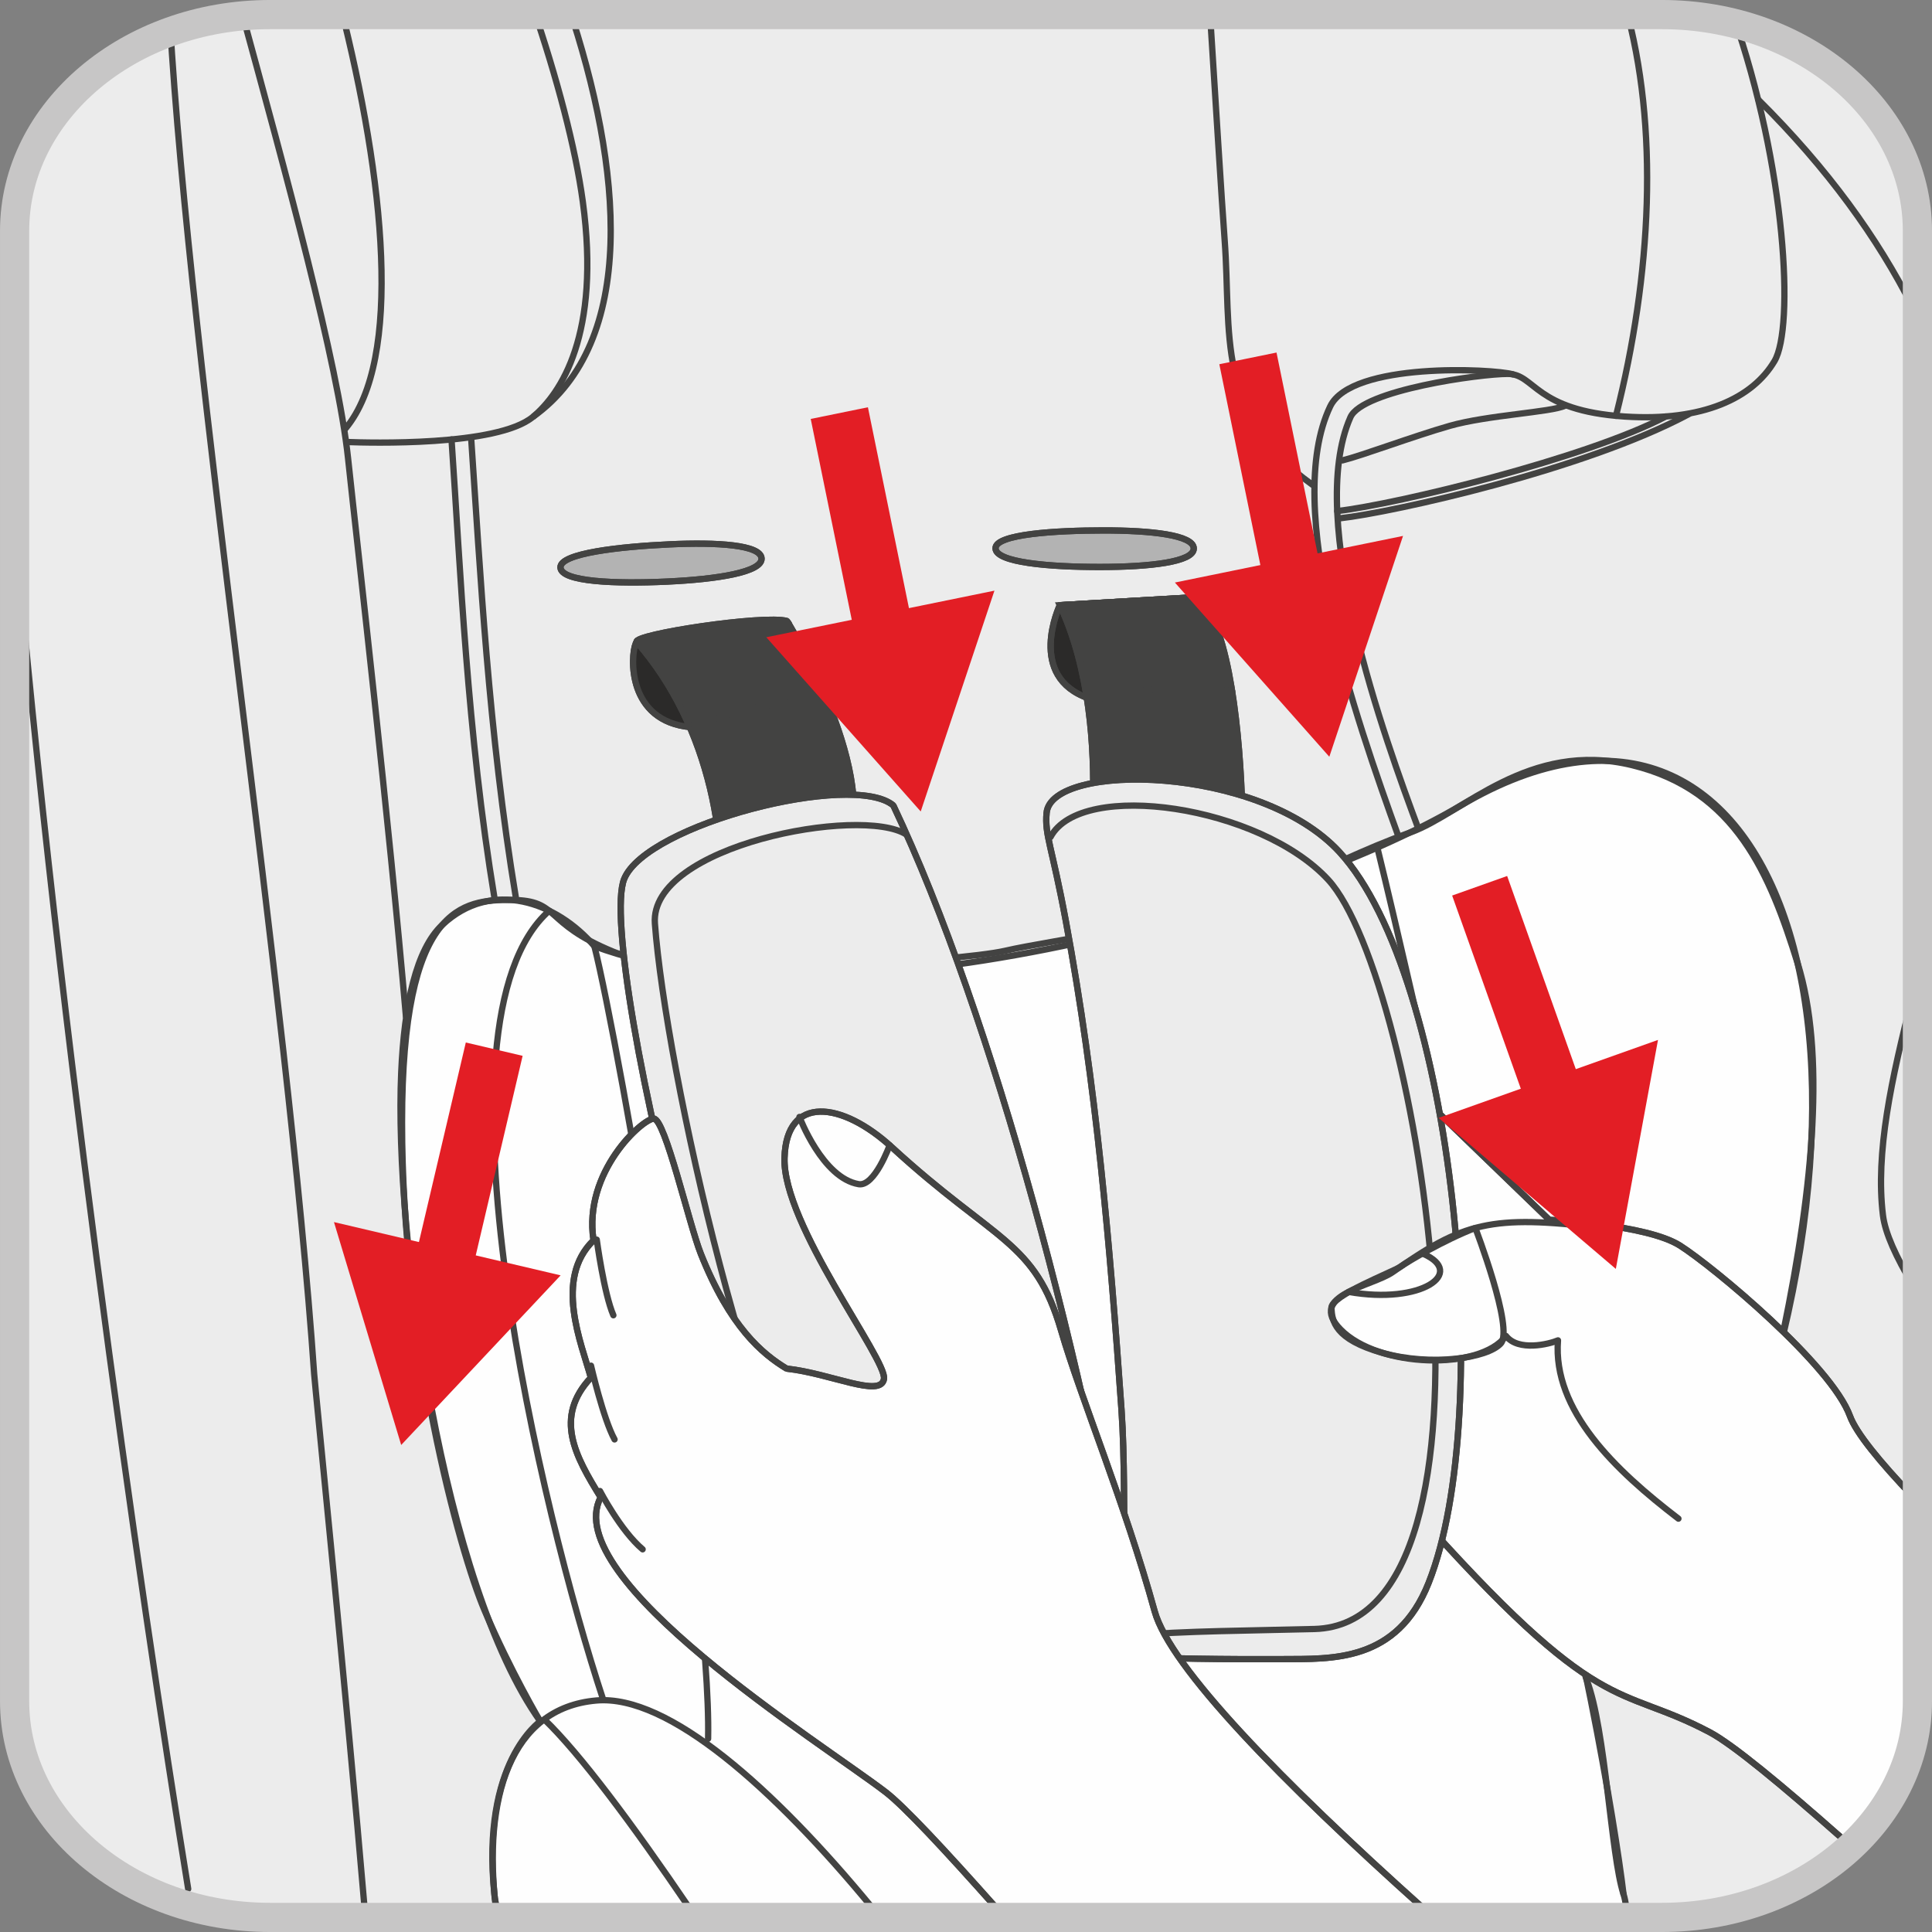 <?xml version="1.0" encoding="UTF-8"?>
<!DOCTYPE svg PUBLIC "-//W3C//DTD SVG 1.1//EN" "http://www.w3.org/Graphics/SVG/1.1/DTD/svg11.dtd">
<!-- Creator: CorelDRAW 2018 (64-Bit) -->
<svg xmlns="http://www.w3.org/2000/svg" xml:space="preserve" width="23.353mm" height="23.353mm" version="1.1" style="shape-rendering:geometricPrecision; text-rendering:geometricPrecision; image-rendering:optimizeQuality; fill-rule:evenodd; clip-rule:evenodd"
viewBox="0 0 1263.45 1263.45"
 xmlns:xlink="http://www.w3.org/1999/xlink">
 <rect x="0" y="0" width="1263.45" height="1263.45" fill="#808080" stroke="none"/>
 <defs>
  <style type="text/css">
   <![CDATA[
    .str4 {stroke:#E31E25;stroke-width:38.17;stroke-miterlimit:4}
    .str1 {stroke:#434342;stroke-width:4.12;stroke-miterlimit:10}
    .str2 {stroke:#434342;stroke-width:4.12;stroke-miterlimit:22.926}
    .str5 {stroke:#C7C6C6;stroke-width:19.09;stroke-linecap:round;stroke-miterlimit:10}
    .str3 {stroke:#434342;stroke-width:4.12;stroke-linecap:round;stroke-miterlimit:22.926}
    .str0 {stroke:#434342;stroke-width:4.12;stroke-linecap:round;stroke-linejoin:round;stroke-miterlimit:22.926}
    .fil1 {fill:none}
    .fil8 {fill:none;fill-rule:nonzero}
    .fil2 {fill:#FEFEFE}
    .fil0 {fill:#ECECEC}
    .fil3 {fill:#B3B3B3}
    .fil5 {fill:#434342}
    .fil4 {fill:#2B2A29}
    .fil6 {fill:#F9B100}
    .fil7 {fill:#2B2A29;fill-rule:nonzero}
    .fil9 {fill:#E31E25;fill-rule:nonzero}
   ]]>
  </style>
 </defs>
 <g id="Слой_x0020_1">
  <path class="fil0" d="M173.44 3.19c-92.27,0 -167.08,63.29 -167.08,141.39l0 0 0 961.55c0,78.1 74.81,141.43 167.08,141.43l0 0 910.2 0c92.26,0 167.08,-63.33 167.08,-141.43l0 0 0 -961.55c0,-78.1 -74.82,-141.39 -167.08,-141.39l0 0 -910.2 0z"/>
  <path class="fil1 str0" d="M1133.28 9.54c35,100.27 40.07,204.75 27.2,226.54 -14.35,24.28 -46.92,39.66 -97.93,36.32 -59.26,-3.86 -58.5,-27.81 -76.44,-27.88 -17.92,-0.08 -95.15,10.55 -102.99,28.36 -29.64,67.24 22.83,211.02 44.55,269.36"/>
  <path class="fil1 str0" d="M989.36 244.8c-12.81,-3.72 -105.57,-8.22 -119.48,21 -31.27,65.64 16.01,202.14 44.96,282.08"/>
  <path class="fil1 str0" d="M1056.78 271.95c23.31,-92.12 28.38,-188.96 5.94,-268.76m-714.74 0c16.43,47.99 28.39,93.67 33.14,128.6 11.83,87 -14.41,125.69 -32.62,140.84 -23.36,19.43 -108.12,16.93 -120.82,16.45"/>
  <path class="fil1 str0" d="M222.45 3.19c29.19,114.45 40.97,231.95 3.64,276.9"/>
  <path class="fil1 str0" d="M157.03 3.87c30.03,109.94 63.99,233.75 70.59,295.88 6.93,65.1 26.53,234.3 37.85,364.93"/>
  <path class="fil1 str0" d="M6.36 303.52c27.45,337.08 85.38,739.08 116.71,931.75"/>
  <path class="fil1 str0" d="M111.08 13.37c13.03,225.79 77.31,638.2 94.37,885.19 0.5,7.4 21.45,213.81 32.95,349"/>
  <path class="fil1 str0" d="M790.94 3.19c4.11,64.33 7.89,126.31 9.93,153.78 4.54,60.5 -6.68,114.25 57.35,160.01"/>
  <path class="fil2" d="M1166.21 870.94c20.06,-96.94 27.42,-182.72 9.41,-240.87 -18.04,-58.17 -40.5,-113.18 -108.24,-129.67 -67.74,-16.51 -110.68,31.64 -144.81,43.89 -34.13,12.28 -49.05,21.65 -95.97,40.03 -46.93,18.38 -140.21,30.67 -169.24,37.45 -29.01,6.8 -209.64,19.66 -256.19,0.65 -46.53,-19.03 -34.66,-33.65 -66.54,-33.88 -31.87,-0.21 -71.67,3.11 -71.71,145.36 -0.04,142.23 37.16,280.07 54.09,319.56 16.91,39.49 36.32,72.26 36.32,72.26 0,0 -39.04,26.61 -29.99,113.24 0.29,2.81 0.82,5.68 1.55,8.61l738.61 0c-0.44,-3.53 -1.03,-6.58 -1.83,-9.01 -8.27,-25.34 -11.55,-107.26 -24.05,-139.97 -12.5,-32.69 26.78,-165.9 26.78,-165.9l101.79 -61.74z"/>
  <path class="fil1 str1" d="M1166.21 870.94c20.06,-96.94 27.42,-182.72 9.41,-240.87 -18.04,-58.17 -40.5,-113.18 -108.24,-129.67 -67.74,-16.51 -110.68,31.64 -144.81,43.89 -34.13,12.28 -49.05,21.65 -95.97,40.03 -46.93,18.38 -140.21,30.67 -169.24,37.45 -29.01,6.8 -209.64,19.66 -256.19,0.65 -46.53,-19.03 -34.66,-33.65 -66.54,-33.88 -31.87,-0.21 -71.67,3.11 -71.71,145.36 -0.04,142.23 37.16,280.07 54.09,319.56 16.91,39.49 36.32,72.26 36.32,72.26 0,0 -39.04,26.61 -29.99,113.24 0.29,2.81 0.82,5.68 1.55,8.61m738.61 0c-0.44,-3.53 -1.03,-6.58 -1.83,-9.01 -8.27,-25.34 -11.55,-107.26 -24.05,-139.97 -12.5,-32.69 26.78,-165.9 26.78,-165.9l101.79 -61.74"/>
  <path class="fil1 str0" d="M295.28 287.4c5.94,85.95 10.1,191.05 28.19,300.5"/>
  <path class="fil1 str0" d="M1115.25 1022.61c145,-328.13 51.07,-620.07 -159.91,-495.86 -120.7,71.06 -413.24,149.16 -566.63,92.03 -24.64,-28.87 -67.03,-44.3 -99.55,-13.87 -16.97,15.88 -24.82,51.84 -26.78,96.42 -4.81,108.18 27.35,335.37 90.98,424.4"/>
  <path class="fil1 str0" d="M900.72 554.29c27,110.22 62.49,280.8 96.72,386.33 34.26,105.51 58.94,253.12 64.25,297.93"/>
  <path class="fil1 str0" d="M1149.83 65.15c45.63,45.34 78.21,90.7 100.89,135.57m0 450.67c-13.88,54.28 -24.35,102.74 -19.34,143.38 1.47,11.85 8.69,27.33 19.34,45.32"/>
  <path class="fil3" d="M721.69 346.88c30.96,-0.02 58.98,3 58.98,11.82 0,8.82 -28.82,12.06 -61.3,12.08 -33.37,0.02 -68.33,-2.96 -68.33,-12.24 0,-9.27 39.49,-11.64 70.66,-11.66z"/>
  <path class="fil1 str1" d="M721.69 346.88c30.96,-0.02 58.98,3 58.98,11.82 0,8.82 -28.82,12.06 -61.3,12.08 -33.37,0.02 -68.33,-2.96 -68.33,-12.24 0,-9.27 39.49,-11.64 70.66,-11.66"/>
  <path class="fil1 str0" d="M721.69 346.88c30.96,-0.02 58.98,3 58.98,11.82 0,8.82 -28.82,12.06 -61.3,12.08 -33.37,0.02 -68.33,-2.96 -68.33,-12.24 0,-9.27 39.49,-11.64 70.66,-11.66"/>
  <path class="fil3" d="M437.63 355.99c31.42,-1.47 59.95,0.27 60.39,9.22 0.4,8.93 -28.69,13.57 -61.63,15.12 -33.84,1.58 -69.44,0.21 -69.87,-9.2 -0.44,-9.39 39.51,-13.67 71.11,-15.13z"/>
  <path class="fil1 str1" d="M437.63 355.99c31.42,-1.47 59.95,0.27 60.39,9.22 0.4,8.93 -28.69,13.57 -61.63,15.12 -33.84,1.58 -69.44,0.21 -69.87,-9.2 -0.44,-9.39 39.51,-13.67 71.11,-15.13"/>
  <path class="fil1 str0" d="M437.63 355.99c31.42,-1.47 59.95,0.27 60.39,9.22 0.4,8.93 -28.69,13.57 -61.63,15.12 -33.84,1.58 -69.44,0.21 -69.87,-9.2 -0.44,-9.39 39.51,-13.67 71.11,-15.13"/>
  <path class="fil1 str2" d="M371.41 3.19c35.85,106.5 45.97,220.38 -22.9,269.44"/>
  <path class="fil1 str3" d="M359.16 595.6c-82.91,73.41 -3.7,397.55 35.04,515.08"/>
  <path class="fil1 str3" d="M388.71 618.77c15.94,62.87 76.71,411 74.36,518.3"/>
  <path class="fil4" d="M693.08 395.77c0,0 -22.39,47.01 19.31,61.08 41.74,14.07 81.98,-4.85 81.98,-4.85l-10.37 -61.55 -90.93 5.32z"/>
  <path class="fil1 str1" d="M693.08 395.77c0,0 -22.39,47.01 19.31,61.08 41.74,14.07 81.98,-4.85 81.98,-4.85l-10.37 -61.55 -90.93 5.32"/>
  <path class="fil1 str0" d="M693.08 395.77c0,0 -22.39,47.01 19.31,61.08 41.74,14.07 81.98,-4.85 81.98,-4.85l-10.37 -61.55 -90.93 5.32"/>
  <path class="fil5" d="M783.99 390.44c20.63,19.91 27.01,92.65 28.34,137.35 -13.97,1.43 -97.57,-1.76 -97.57,-1.76 1.1,-36.24 -2.05,-88.92 -21.68,-130.26l90.91 -5.32z"/>
  <path class="fil1 str1" d="M783.99 390.44c20.63,19.91 27.01,92.65 28.34,137.35 -13.97,1.43 -97.57,-1.76 -97.57,-1.76 1.1,-36.24 -2.05,-88.92 -21.68,-130.26l90.91 -5.32"/>
  <path class="fil1 str0" d="M783.99 390.44c20.63,19.91 27.01,92.65 28.34,137.35 -13.97,1.43 -97.57,-1.76 -97.57,-1.76 1.1,-36.24 -2.05,-88.92 -21.68,-130.26l90.91 -5.32"/>
  <path class="fil6" d="M416.35 419.84c-3.42,3.62 -8.3,46.23 28.11,54.55 36.45,8.3 90.83,-23.04 90.83,-23.04 -4.96,-13.95 -14.41,-29.27 -19.37,-43.21 -36.28,-0.85 -64.76,1.68 -99.57,11.7z"/>
  <path class="fil1 str1" d="M416.35 419.84c-3.42,3.62 -8.3,46.23 28.11,54.55 36.45,8.3 90.83,-23.04 90.83,-23.04 -4.96,-13.95 -14.41,-29.27 -19.37,-43.21 -36.28,-0.85 -64.76,1.68 -99.57,11.7"/>
  <path class="fil7" d="M416.35 419.84c-3.42,3.62 -8.3,46.23 28.11,54.55 36.45,8.3 90.83,-23.04 90.83,-23.04 -4.96,-13.95 -14.41,-29.27 -19.37,-43.21 -36.28,-0.85 -64.76,1.68 -99.57,11.7z"/>
  <path class="fil8 str0" d="M416.35 419.84c-3.42,3.62 -8.3,46.23 28.11,54.55 36.45,8.3 90.83,-23.04 90.83,-23.04 -4.96,-13.95 -14.41,-29.27 -19.37,-43.21 -36.28,-0.85 -64.76,1.68 -99.57,11.7"/>
  <path class="fil5" d="M514.7 406.13c0,0 58.6,93.77 40.2,148.23 -18.4,54.47 -40.98,62.1 -40.98,62.1 -13.49,-0.9 -31.03,-0.59 -44.55,-1.49 8.51,-60.96 -4.33,-139.56 -53.02,-195.14 -2.67,-4.96 83.46,-17.96 98.35,-13.7z"/>
  <path class="fil1 str1" d="M514.7 406.13c0,0 58.6,93.77 40.2,148.23 -18.4,54.47 -40.98,62.1 -40.98,62.1 -13.49,-0.9 -31.03,-0.59 -44.55,-1.49 8.51,-60.96 -4.33,-139.56 -53.02,-195.14 -2.67,-4.96 83.46,-17.96 98.35,-13.7"/>
  <path class="fil1 str0" d="M514.7 406.13c0,0 58.6,93.77 40.2,148.23 -18.4,54.47 -40.98,62.1 -40.98,62.1 -13.49,-0.9 -31.03,-0.59 -44.55,-1.49 8.51,-60.96 -4.33,-139.56 -53.02,-195.14 -2.67,-4.96 83.46,-17.96 98.35,-13.7"/>
  <path class="fil0" d="M584.19 526.72c-26.46,-22.31 -161.55,12.25 -176.01,48.1 -18.78,46.47 82.14,480.19 168.19,516.04 28.01,11.68 141.58,4.56 164.79,-6.43 -29.75,-186.72 -91.9,-420.49 -156.96,-557.7z"/>
  <path class="fil1 str1" d="M584.19 526.72c-26.46,-22.31 -161.55,12.25 -176.01,48.1 -18.78,46.47 82.14,480.19 168.19,516.04 28.01,11.68 141.58,4.56 164.79,-6.43 -29.75,-186.72 -91.9,-420.49 -156.96,-557.7"/>
  <path class="fil1 str0" d="M584.19 526.72c-26.46,-22.31 -161.55,12.25 -176.01,48.1 -18.78,46.47 82.14,480.19 168.19,516.04 28.01,11.68 141.58,4.56 164.79,-6.43 -29.75,-186.72 -91.9,-420.49 -156.96,-557.7"/>
  <path class="fil1 str0" d="M592.7 545.73c-29.56,-18.91 -168.24,7.18 -164.42,58.29 7.06,94.76 64.24,353.4 125.38,437.95 44.26,61.19 172.44,37.26 184.89,24.17"/>
  <path class="fil2" d="M882.49 671.45l130.7 126.29c0,0 63.54,2.85 85.5,16.84 21.97,13.99 98.94,78.06 111.14,111.52 3.99,10.96 19.52,29.93 40.88,52.35l0 127.68 0 0c0,37.43 -17.2,71.47 -45.26,96.77 -40.56,-35.89 -72.5,-62.23 -87.33,-70.08 -61.36,-32.5 -70.3,-6.39 -194.78,-147.06 -124.49,-140.65 -128.93,-193 -128.93,-193 0,0 -25.92,-44.43 -20.09,-57.24 5.82,-12.83 17.86,-10.92 15.65,-18.95 -2.21,-8.06 15.21,-34.84 30.39,-28.08 15.19,6.78 37.04,46.19 56.4,66.94 19.35,20.76 49.91,69.68 49.91,69.68l8.04 -10.4c0,0 -60.14,-81.17 -81.29,-118.14 -21.13,-36.95 -1.83,-59.24 29.07,-25.11z"/>
  <path class="fil1 str1" d="M882.49 671.45l130.7 126.29c0,0 63.54,2.85 85.5,16.84 21.97,13.99 98.94,78.06 111.14,111.52 3.99,10.96 19.52,29.93 40.88,52.35m-45.26 224.45c-40.56,-35.89 -72.5,-62.23 -87.33,-70.08 -61.36,-32.5 -70.3,-6.39 -194.78,-147.06 -124.49,-140.65 -128.93,-193 -128.93,-193 0,0 -25.92,-44.43 -20.09,-57.24 5.82,-12.83 17.86,-10.92 15.65,-18.95 -2.21,-8.06 15.21,-34.84 30.39,-28.08 15.19,6.78 37.04,46.19 56.4,66.94 19.35,20.76 49.91,69.68 49.91,69.68l8.04 -10.4c0,0 -60.14,-81.17 -81.29,-118.14 -21.13,-36.95 -1.83,-59.24 29.07,-25.11"/>
  <path class="fil1 str0" d="M882.49 671.45l130.7 126.29c0,0 63.54,2.85 85.5,16.84 21.97,13.99 98.94,78.06 111.14,111.52 3.99,10.96 19.52,29.93 40.88,52.35m-45.26 224.45c-40.56,-35.89 -72.5,-62.23 -87.33,-70.08 -61.36,-32.5 -70.3,-6.39 -194.78,-147.06 -124.49,-140.65 -128.93,-193 -128.93,-193 0,0 -25.92,-44.43 -20.09,-57.24 5.82,-12.83 17.86,-10.92 15.65,-18.95 -2.21,-8.06 15.21,-34.84 30.39,-28.08 15.19,6.78 37.04,46.19 56.4,66.94 19.35,20.76 49.91,69.68 49.91,69.68l8.04 -10.4c0,0 -60.14,-81.17 -81.29,-118.14 -21.13,-36.95 -1.83,-59.24 29.07,-25.11"/>
  <path class="fil0" d="M876.02 557.25c-52.43,-57.03 -188.54,-58.98 -191.59,-25.63 -1.32,14.47 3.44,21.42 12.67,71.17 19.95,107.56 28.69,210.83 36.32,319.26 4.18,59.36 -2.05,159.52 9.2,161.07 11.22,1.56 63.73,2.1 95.98,1.89 32.24,-0.21 75.01,2.31 95.7,-49.95 44.07,-111.31 16.6,-396.33 -58.29,-477.81z"/>
  <path class="fil1 str1" d="M876.02 557.25c-52.43,-57.03 -188.54,-58.98 -191.59,-25.63 -1.32,14.47 3.44,21.42 12.67,71.17 19.95,107.56 28.69,210.83 36.32,319.26 4.18,59.36 -2.05,159.52 9.2,161.07 11.22,1.56 63.73,2.1 95.98,1.89 32.24,-0.21 75.01,2.31 95.7,-49.95 44.07,-111.31 16.6,-396.33 -58.29,-477.81"/>
  <path class="fil1 str0" d="M876.02 557.25c-52.43,-57.03 -188.54,-58.98 -191.59,-25.63 -1.32,14.47 3.44,21.42 12.67,71.17 19.95,107.56 28.69,210.83 36.32,319.26 4.18,59.36 -2.05,159.52 9.2,161.07 11.22,1.56 63.73,2.1 95.98,1.89 32.24,-0.21 75.01,2.31 95.7,-49.95 44.07,-111.31 16.6,-396.33 -58.29,-477.81"/>
  <path class="fil1 str0" d="M687.01 547.36c20.2,-37.93 137.16,-20.25 181.57,27.94 59.47,64.51 126.48,486.39 -8.99,490 -40.08,1.07 -85.77,1.21 -119.86,4.3"/>
  <path class="fil2" d="M964.79 803.03c-20.58,7.96 -43.89,21.81 -48.91,25.31 -5,3.5 -45.71,18.82 -45.2,27.12 0.51,8.32 1.81,20.36 33.46,29.28 31.63,8.89 68.67,3.53 77.32,-6.17 8.65,-9.7 -16.66,-75.54 -16.66,-75.54z"/>
  <path class="fil1 str1" d="M964.79 803.03c-20.58,7.96 -43.89,21.81 -48.91,25.31 -5,3.5 -45.71,18.82 -45.2,27.12 0.51,8.32 1.81,20.36 33.46,29.28 31.63,8.89 68.67,3.53 77.32,-6.17 8.65,-9.7 -16.66,-75.54 -16.66,-75.54"/>
  <path class="fil2" d="M514.41 895.02c-15.86,-9.6 -36.98,-27.02 -56.11,-75.12 -7.79,-19.64 -23.31,-88.27 -30.77,-88.35 -7.08,-0.06 -46.3,34.72 -39.38,79.57 -26.07,25.31 -7.82,67.6 -1.75,89.82 -24.3,26.03 -10.27,51.25 6.41,78.23 -27.83,53.33 144.16,160.47 186.18,192.64 12.15,9.29 38.56,37.64 72.44,75.75l278.94 0c-91.97,-82.42 -165.16,-157.26 -175.28,-193.89 -19.64,-71.04 -48.25,-139.22 -61.17,-183.61 -17.12,-58.86 -42.79,-57.51 -110.68,-119.81 -32.58,-29.89 -69.02,-34.55 -70.2,6.93 -1.43,43.52 67.17,131.91 65.05,144.58 -2.1,12.65 -34.36,-3.49 -63.67,-6.74z"/>
  <path class="fil1 str1" d="M514.41 895.02c-15.86,-9.6 -36.98,-27.02 -56.11,-75.12 -7.79,-19.64 -23.31,-88.27 -30.77,-88.35 -7.08,-0.06 -46.3,34.72 -39.38,79.57 -26.07,25.31 -7.82,67.6 -1.75,89.82 -24.3,26.03 -10.27,51.25 6.41,78.23 -27.83,53.33 144.16,160.47 186.18,192.64 12.15,9.29 38.56,37.64 72.44,75.75m278.94 0c-91.97,-82.42 -165.16,-157.26 -175.28,-193.89 -19.64,-71.04 -48.25,-139.22 -61.17,-183.61 -17.12,-58.86 -42.79,-57.51 -110.68,-119.81 -32.58,-29.89 -69.02,-34.55 -70.2,6.93 -1.43,43.52 67.17,131.91 65.05,144.58 -2.1,12.65 -34.36,-3.49 -63.67,-6.74"/>
  <path class="fil1 str0" d="M514.41 895.02c-15.86,-9.6 -36.98,-27.02 -56.11,-75.12 -7.79,-19.64 -23.31,-88.27 -30.77,-88.35 -7.08,-0.06 -46.3,34.72 -39.38,79.57 -26.07,25.31 -7.82,67.6 -1.75,89.82 -24.3,26.03 -10.27,51.25 6.41,78.23 -27.83,53.33 144.16,160.47 186.18,192.64 12.15,9.29 38.56,37.64 72.44,75.75m278.94 0c-91.97,-82.42 -165.16,-157.26 -175.28,-193.89 -19.64,-71.04 -48.25,-139.22 -61.17,-183.61 -17.12,-58.86 -42.79,-57.51 -110.68,-119.81 -32.58,-29.89 -69.02,-34.55 -70.2,6.93 -1.43,43.52 67.17,131.91 65.05,144.58 -2.1,12.65 -34.36,-3.49 -63.67,-6.74"/>
  <path class="fil1 str0" d="M522.81 730.44c0,0 15.02,39.97 38.73,43.96 10.44,1.75 20.25,-25.46 20.25,-25.46"/>
  <path class="fil1 str0" d="M1046.79 802.96c-71.82,-8.78 -89.96,-3.47 -135.93,28.88 -13.46,9.48 -56.46,14.88 -34.2,37.56 24.85,25.31 91.37,27.08 108.2,4.24 8,10.37 28.23,5.37 33.99,2.91 -3.53,45.8 37.37,84.91 78.77,116.58"/>
  <path class="fil1 str0" d="M454.23 475.05c23.76,-9.47 52.78,-17.39 88.51,-16.68"/>
  <path class="fil1 str0" d="M881.92 844.83c47.81,8.46 77.03,-12.48 48.76,-24.93"/>
  <path class="fil1 str0" d="M390.24 810.67c0,0 4.77,35.38 10.88,49.45"/>
  <path class="fil1 str0" d="M386.49 893.09c0,0 8.02,34.79 15.4,48.23"/>
  <path class="fil1 str0" d="M392.37 975.07c0,0 13.55,26.05 27.88,38.12"/>
  <path class="fil1 str0" d="M712.68 458.52c24.58,-7.02 57.58,-10.82 93.06,-6.51"/>
  <path class="fil1 str2" d="M324.26 1247.56c-8.51,-70.93 9.15,-130.64 65.82,-135.51 46.92,-4.04 115.94,57.41 180.3,135.51"/>
  <path class="fil1 str2" d="M355.92 1124.38c23.3,22.4 57.6,68.42 94.81,123.18"/>
  <path class="fil1 str0" d="M308.15 287.04c5.91,85.81 11.15,191.25 29.3,300.57"/>
  <path class="fil1 str0" d="M1089.42 272.37c-52.09,27.29 -175.31,57.27 -214.95,61.86"/>
  <path class="fil1 str0" d="M1023.44 265.33c-9.01,4.27 -50.73,6.11 -75.41,13.17 -24.66,7.08 -56.93,19.31 -70.11,22.58"/>
  <path class="fil1 str0" d="M1104.48 270.78c-67.83,36.38 -193.82,64.32 -228.04,68.15"/>
  <line class="fil1 str4" x1="816.09" y1="234.37" x2="847.39" y2= "387.55" />
  <polygon class="fil9" points="768.33,380.95 869.32,494.88 917.53,350.47 "/>
  <line class="fil8 str4" x1="548.88" y1="270.15" x2="580.18" y2= "423.34" />
  <polygon class="fil9" points="501.13,416.74 602.11,530.67 650.33,386.26 "/>
  <line class="fil8 str4" x1="323.2" y1="686.11" x2="287.44" y2= "838.3" />
  <polygon class="fil9" points="218.4,799.19 262.36,944.96 366.63,834.03 "/>
  <line class="fil8 str4" x1="967.63" y1="579.25" x2="1019.99" y2= "726.56" />
  <polygon class="fil9" points="940.8,731.07 1056.69,829.81 1084.27,680.07 "/>
  <path class="fil8 str5" d="M1253.91 1112.5c0,78.1 -74.8,141.41 -167.08,141.41l-910.2 0c-92.26,0 -167.08,-63.31 -167.08,-141.41l0 -961.55c0,-78.1 74.82,-141.41 167.08,-141.41l910.2 0c92.28,0 167.08,63.31 167.08,141.41l0 961.55z"/>
 </g>
</svg>
